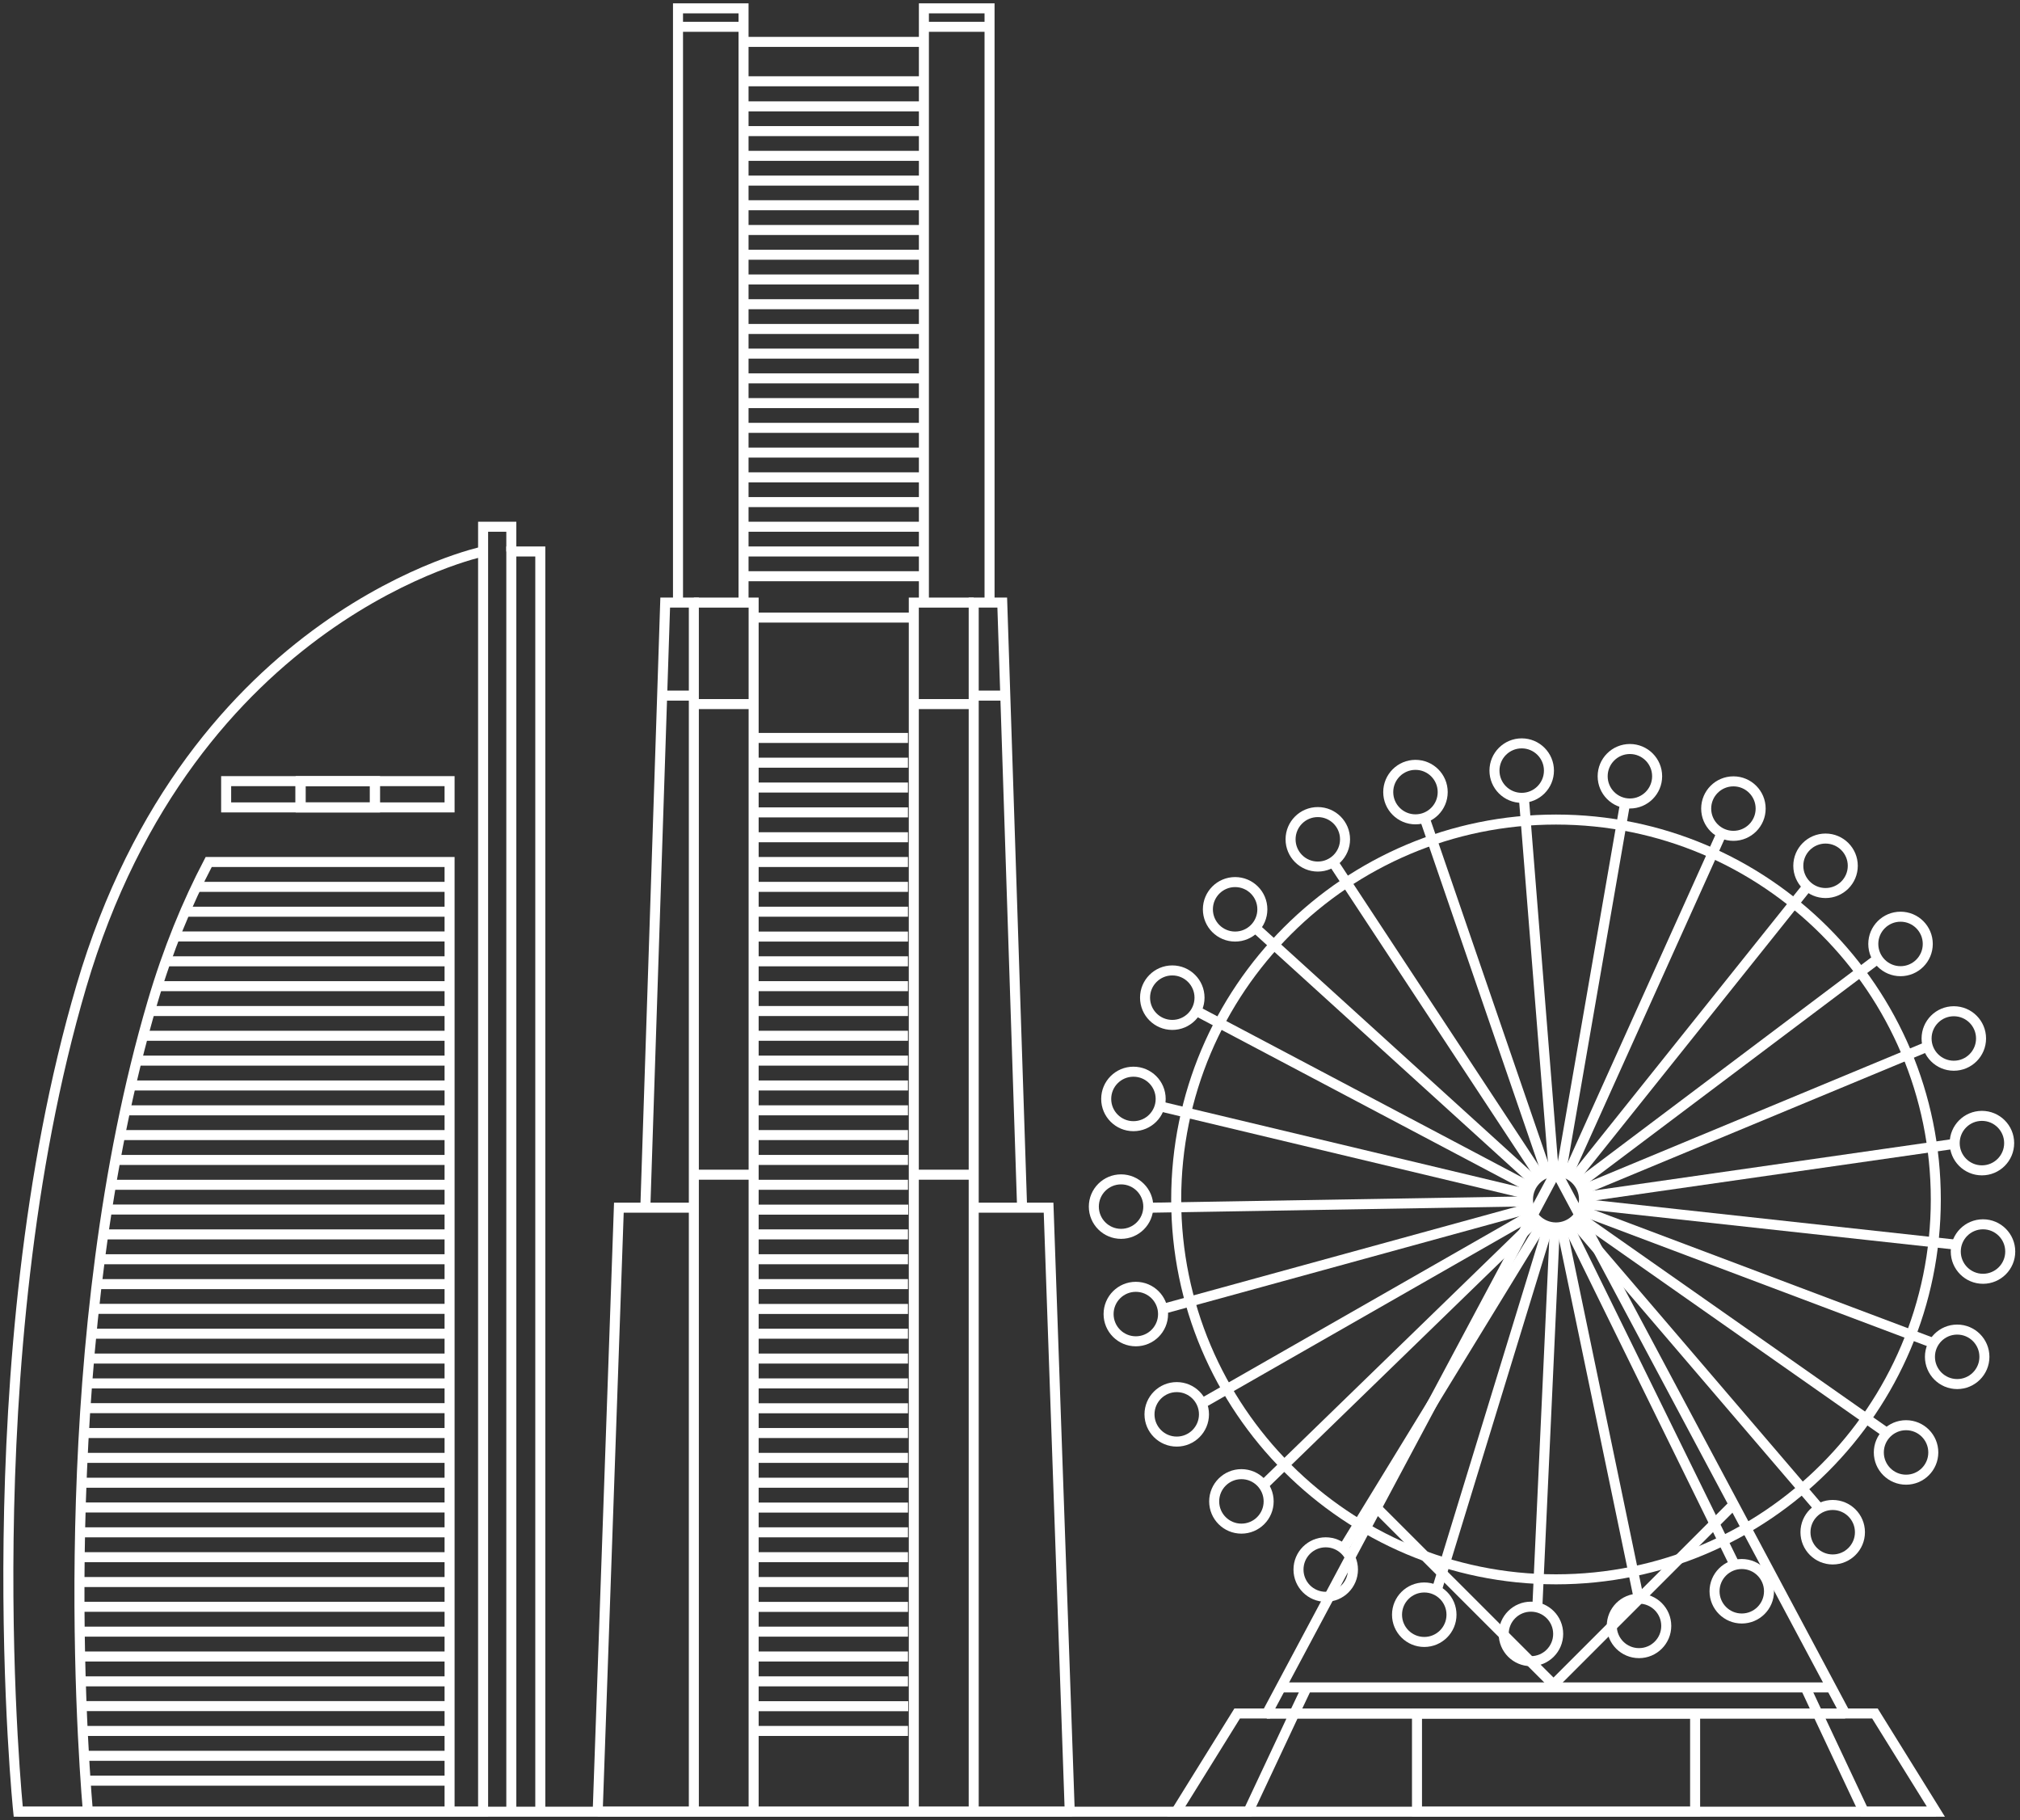 <svg width="242" height="218" viewBox="0 0 242 218" fill="none" xmlns="http://www.w3.org/2000/svg">
<rect x="0" y="0" width="242" height="218" fill="#333333" stroke="none"/>
<path d="M116.652 217V144.653V72.177H120.071L122.45 144.653" stroke="white" stroke-width="1.2" stroke-miterlimit="10"/>
<path d="M109.476 217V72.177H116.652" stroke="white" stroke-width="1.2" stroke-miterlimit="10"/>
<path d="M116.652 84.332H109.476" stroke="white" stroke-width="1.2" stroke-miterlimit="10"/>
<path d="M120.448 83.318H116.652" stroke="white" stroke-width="1.2" stroke-miterlimit="10"/>
<path d="M109.476 73.971H90.287" stroke="white" stroke-width="1.2" stroke-miterlimit="10"/>
<path d="M116.652 140.701H109.476" stroke="white" stroke-width="1.2" stroke-miterlimit="10"/>
<path d="M128.157 217L125.622 144.653H122.45H116.652" stroke="white" stroke-width="1.2" stroke-miterlimit="10"/>
<path d="M118.55 72.177V1H110.685V72.177" stroke="white" stroke-width="1.2" stroke-miterlimit="10"/>
<path d="M110.685 3.21H118.55" stroke="white" stroke-width="1.2" stroke-miterlimit="10"/>
<path d="M110.685 5.018H89.078" stroke="white" stroke-width="1.2" stroke-miterlimit="10"/>
<path d="M83.124 217V144.653V140.701V84.332V83.318V72.177H81.226H79.692L79.328 83.318L77.313 144.653" stroke="white" stroke-width="1.2" stroke-miterlimit="10"/>
<path d="M90.287 217V207.328V201.387V198.41V195.433V192.456V189.491V186.514V183.537V180.56V177.596V174.619V171.642V168.665V165.701V162.724V159.747V156.77V153.806V150.829V147.852V141.91V140.701V138.933V135.956V132.992V130.015V127.038V124.061V121.097V118.12V115.143V112.166V109.202V106.225V103.247V100.27V97.306V94.329V91.352V88.375V84.332V72.177H89.078H83.124" stroke="white" stroke-width="1.2" stroke-miterlimit="10"/>
<path d="M83.124 84.332H90.287" stroke="white" stroke-width="1.2" stroke-miterlimit="10"/>
<path d="M79.328 83.318H83.124" stroke="white" stroke-width="1.2" stroke-miterlimit="10"/>
<path d="M83.124 140.701H90.287" stroke="white" stroke-width="1.2" stroke-miterlimit="10"/>
<path d="M71.606 217L74.141 144.653H77.313H83.124" stroke="white" stroke-width="1.2" stroke-miterlimit="10"/>
<path d="M81.226 72.177V1H89.078V72.177" stroke="white" stroke-width="1.2" stroke-miterlimit="10"/>
<path d="M89.078 3.21H81.226" stroke="white" stroke-width="1.2" stroke-miterlimit="10"/>
<path d="M89.078 9.736H110.685" stroke="white" stroke-width="1.2" stroke-miterlimit="10"/>
<path d="M89.078 12.739H110.685" stroke="white" stroke-width="1.2" stroke-miterlimit="10"/>
<path d="M89.079 15.703H110.685" stroke="white" stroke-width="1.2" stroke-miterlimit="10"/>
<path d="M89.079 18.667H110.685" stroke="white" stroke-width="1.2" stroke-miterlimit="10"/>
<path d="M89.079 21.632H110.685" stroke="white" stroke-width="1.2" stroke-miterlimit="10"/>
<path d="M89.079 24.583H110.685" stroke="white" stroke-width="1.2" stroke-miterlimit="10"/>
<path d="M89.079 27.547H110.685" stroke="white" stroke-width="1.2" stroke-miterlimit="10"/>
<path d="M89.079 30.511H110.685" stroke="white" stroke-width="1.2" stroke-miterlimit="10"/>
<path d="M89.079 33.475H110.685" stroke="white" stroke-width="1.2" stroke-miterlimit="10"/>
<path d="M89.079 36.438H110.685" stroke="white" stroke-width="1.2" stroke-miterlimit="10"/>
<path d="M89.079 39.403H110.685" stroke="white" stroke-width="1.2" stroke-miterlimit="10"/>
<path d="M89.079 42.355H110.685" stroke="white" stroke-width="1.2" stroke-miterlimit="10"/>
<path d="M89.079 45.318H110.685" stroke="white" stroke-width="1.2" stroke-miterlimit="10"/>
<path d="M89.079 48.282H110.685" stroke="white" stroke-width="1.2" stroke-miterlimit="10"/>
<path d="M89.079 51.246H110.685" stroke="white" stroke-width="1.2" stroke-miterlimit="10"/>
<path d="M89.079 54.21H110.685" stroke="white" stroke-width="1.2" stroke-miterlimit="10"/>
<path d="M89.079 57.175H110.685" stroke="white" stroke-width="1.2" stroke-miterlimit="10"/>
<path d="M89.079 60.139H110.685" stroke="white" stroke-width="1.2" stroke-miterlimit="10"/>
<path d="M89.079 63.09H110.685" stroke="white" stroke-width="1.2" stroke-miterlimit="10"/>
<path d="M89.079 66.054H110.685" stroke="white" stroke-width="1.2" stroke-miterlimit="10"/>
<path d="M89.104 69.018H110.711" stroke="white" stroke-width="1.2" stroke-miterlimit="10"/>
<path d="M90.287 88.388H108.774" stroke="white" stroke-width="1.2" stroke-miterlimit="10"/>
<path d="M90.287 91.352H108.774" stroke="white" stroke-width="1.2" stroke-miterlimit="10"/>
<path d="M90.287 94.329H108.774" stroke="white" stroke-width="1.2" stroke-miterlimit="10"/>
<path d="M90.287 97.306H108.774" stroke="white" stroke-width="1.2" stroke-miterlimit="10"/>
<path d="M90.287 100.283H108.774" stroke="white" stroke-width="1.2" stroke-miterlimit="10"/>
<path d="M90.287 103.247H108.774" stroke="white" stroke-width="1.2" stroke-miterlimit="10"/>
<path d="M90.287 106.225H108.774" stroke="white" stroke-width="1.2" stroke-miterlimit="10"/>
<path d="M90.287 109.201H108.774" stroke="white" stroke-width="1.2" stroke-miterlimit="10"/>
<path d="M90.287 112.179H108.774" stroke="white" stroke-width="1.2" stroke-miterlimit="10"/>
<path d="M90.287 115.143H108.774" stroke="white" stroke-width="1.2" stroke-miterlimit="10"/>
<path d="M90.287 118.119H108.774" stroke="white" stroke-width="1.2" stroke-miterlimit="10"/>
<path d="M90.287 121.097H108.774" stroke="white" stroke-width="1.2" stroke-miterlimit="10"/>
<path d="M90.287 124.061H108.774" stroke="white" stroke-width="1.2" stroke-miterlimit="10"/>
<path d="M90.287 127.038H108.774" stroke="white" stroke-width="1.2" stroke-miterlimit="10"/>
<path d="M90.287 130.015H108.774" stroke="white" stroke-width="1.2" stroke-miterlimit="10"/>
<path d="M90.287 132.991H108.774" stroke="white" stroke-width="1.2" stroke-miterlimit="10"/>
<path d="M90.287 135.956H108.774" stroke="white" stroke-width="1.2" stroke-miterlimit="10"/>
<path d="M90.287 138.933H108.774" stroke="white" stroke-width="1.2" stroke-miterlimit="10"/>
<path d="M90.287 141.91H108.774" stroke="white" stroke-width="1.2" stroke-miterlimit="10"/>
<path d="M90.313 144.887H108.8" stroke="white" stroke-width="1.2" stroke-miterlimit="10"/>
<path d="M90.287 147.851H108.774" stroke="white" stroke-width="1.2" stroke-miterlimit="10"/>
<path d="M90.287 150.828H108.774" stroke="white" stroke-width="1.2" stroke-miterlimit="10"/>
<path d="M90.287 153.806H108.774" stroke="white" stroke-width="1.2" stroke-miterlimit="10"/>
<path d="M90.287 156.782H108.774" stroke="white" stroke-width="1.2" stroke-miterlimit="10"/>
<path d="M90.287 159.746H108.774" stroke="white" stroke-width="1.2" stroke-miterlimit="10"/>
<path d="M90.287 162.724H108.774" stroke="white" stroke-width="1.2" stroke-miterlimit="10"/>
<path d="M90.287 165.7H108.774" stroke="white" stroke-width="1.2" stroke-miterlimit="10"/>
<path d="M90.287 168.678H108.774" stroke="white" stroke-width="1.2" stroke-miterlimit="10"/>
<path d="M90.287 171.642H108.774" stroke="white" stroke-width="1.2" stroke-miterlimit="10"/>
<path d="M90.287 174.619H108.774" stroke="white" stroke-width="1.2" stroke-miterlimit="10"/>
<path d="M90.287 177.596H108.774" stroke="white" stroke-width="1.2" stroke-miterlimit="10"/>
<path d="M90.287 180.573H108.774" stroke="white" stroke-width="1.2" stroke-miterlimit="10"/>
<path d="M90.287 183.537H108.774" stroke="white" stroke-width="1.2" stroke-miterlimit="10"/>
<path d="M90.287 186.514H108.774" stroke="white" stroke-width="1.2" stroke-miterlimit="10"/>
<path d="M90.287 189.491H108.774" stroke="white" stroke-width="1.2" stroke-miterlimit="10"/>
<path d="M90.287 192.468H108.774" stroke="white" stroke-width="1.2" stroke-miterlimit="10"/>
<path d="M90.287 195.433H108.774" stroke="white" stroke-width="1.2" stroke-miterlimit="10"/>
<path d="M90.287 198.409H108.774" stroke="white" stroke-width="1.2" stroke-miterlimit="10"/>
<path d="M90.287 201.387H108.774" stroke="white" stroke-width="1.2" stroke-miterlimit="10"/>
<path d="M90.313 204.363H108.8" stroke="white" stroke-width="1.2" stroke-miterlimit="10"/>
<path d="M90.287 207.327H108.774" stroke="white" stroke-width="1.2" stroke-miterlimit="10"/>
<path d="M71.606 217H74.336H89.598H89.767H97.593H102.469H115.521H120.409H128.235H128.417" stroke="white" stroke-width="1.2" stroke-miterlimit="10"/>
<path d="M53.86 93.562H36.024V96.709H53.86V93.562Z" stroke="white" stroke-width="1.2" stroke-miterlimit="10"/>
<path d="M44.903 93.562V96.709" stroke="white" stroke-width="1.2" stroke-miterlimit="10"/>
<path d="M44.929 93.562H27.093V96.709H44.929V93.562Z" stroke="white" stroke-width="1.2" stroke-miterlimit="10"/>
<path d="M35.985 93.562V96.709" stroke="white" stroke-width="1.2" stroke-miterlimit="10"/>
<path d="M64.728 217V66.054H61.257V217" stroke="white" stroke-width="1.2" stroke-miterlimit="10"/>
<path d="M61.257 66.054V63.09H57.877V66.054V217H53.86" stroke="white" stroke-width="1.2" stroke-miterlimit="10"/>
<path d="M10.53 217H2.184C2.184 217 -3.419 162.841 9.75 118.12C22.919 73.386 57.877 66.054 57.877 66.054" stroke="white" stroke-width="1.2" stroke-miterlimit="10"/>
<path d="M53.86 103.248V217.001H10.53C9.685 206.99 6.565 159.799 18.265 120.057C20.124 113.739 22.425 108.162 25 103.248H53.86Z" stroke="white" stroke-width="1.2" stroke-miterlimit="10"/>
<path d="M54.094 106.225H53.86H23.517" stroke="white" stroke-width="1.2" stroke-miterlimit="10"/>
<path d="M54.094 109.202H53.86H22.165" stroke="white" stroke-width="1.2" stroke-miterlimit="10"/>
<path d="M54.094 112.166H53.86H20.957" stroke="white" stroke-width="1.2" stroke-miterlimit="10"/>
<path d="M54.094 115.143H53.86H19.851" stroke="white" stroke-width="1.2" stroke-miterlimit="10"/>
<path d="M54.094 118.12H53.86H18.863" stroke="white" stroke-width="1.2" stroke-miterlimit="10"/>
<path d="M54.094 121.097H53.86H17.966" stroke="white" stroke-width="1.2" stroke-miterlimit="10"/>
<path d="M54.094 124.062H53.86H17.147" stroke="white" stroke-width="1.2" stroke-miterlimit="10"/>
<path d="M54.094 127.038H53.86H16.38" stroke="white" stroke-width="1.2" stroke-miterlimit="10"/>
<path d="M54.094 130.015H53.86H15.665" stroke="white" stroke-width="1.2" stroke-miterlimit="10"/>
<path d="M54.094 132.992H53.86H15.002" stroke="white" stroke-width="1.2" stroke-miterlimit="10"/>
<path d="M54.094 135.956H53.86H14.391" stroke="white" stroke-width="1.2" stroke-miterlimit="10"/>
<path d="M54.094 138.934H53.86H13.819" stroke="white" stroke-width="1.2" stroke-miterlimit="10"/>
<path d="M54.094 141.91H53.86H13.312" stroke="white" stroke-width="1.2" stroke-miterlimit="10"/>
<path d="M54.094 144.874H53.86H12.818" stroke="white" stroke-width="1.2" stroke-miterlimit="10"/>
<path d="M54.094 147.852H53.86H12.376" stroke="white" stroke-width="1.2" stroke-miterlimit="10"/>
<path d="M54.094 150.829H53.86H11.973" stroke="white" stroke-width="1.2" stroke-miterlimit="10"/>
<path d="M54.094 153.806H53.86H11.596" stroke="white" stroke-width="1.2" stroke-miterlimit="10"/>
<path d="M54.094 156.77H53.86H11.258" stroke="white" stroke-width="1.2" stroke-miterlimit="10"/>
<path d="M54.094 159.747H53.86H10.946" stroke="white" stroke-width="1.2" stroke-miterlimit="10"/>
<path d="M54.159 162.724H53.86H10.686" stroke="white" stroke-width="1.2" stroke-miterlimit="10"/>
<path d="M54.094 165.701H53.86H10.439" stroke="white" stroke-width="1.2" stroke-miterlimit="10"/>
<path d="M54.094 168.665H53.86H10.231" stroke="white" stroke-width="1.2" stroke-miterlimit="10"/>
<path d="M54.094 171.643H53.86H10.049" stroke="white" stroke-width="1.2" stroke-miterlimit="10"/>
<path d="M54.094 174.619H53.86H9.893" stroke="white" stroke-width="1.2" stroke-miterlimit="10"/>
<path d="M54.094 177.597H53.86H9.763" stroke="white" stroke-width="1.2" stroke-miterlimit="10"/>
<path d="M54.094 180.561H53.86H9.659" stroke="white" stroke-width="1.2" stroke-miterlimit="10"/>
<path d="M54.094 183.537H53.86H9.594" stroke="white" stroke-width="1.2" stroke-miterlimit="10"/>
<path d="M54.094 186.515H53.86H9.542" stroke="white" stroke-width="1.2" stroke-miterlimit="10"/>
<path d="M54.094 189.491H53.86H9.529" stroke="white" stroke-width="1.2" stroke-miterlimit="10"/>
<path d="M54.094 192.456H53.86H9.516" stroke="white" stroke-width="1.2" stroke-miterlimit="10"/>
<path d="M54.094 195.433H53.86H9.542" stroke="white" stroke-width="1.2" stroke-miterlimit="10"/>
<path d="M54.094 198.41H53.86H9.607" stroke="white" stroke-width="1.2" stroke-miterlimit="10"/>
<path d="M54.094 201.387H53.86H9.672" stroke="white" stroke-width="1.2" stroke-miterlimit="10"/>
<path d="M54.094 204.351H53.86H9.776" stroke="white" stroke-width="1.2" stroke-miterlimit="10"/>
<path d="M54.094 207.328H53.86H9.919" stroke="white" stroke-width="1.2" stroke-miterlimit="10"/>
<path d="M54.094 210.305H53.86H10.062" stroke="white" stroke-width="1.2" stroke-miterlimit="10"/>
<path d="M54.094 213.282H53.86H10.244" stroke="white" stroke-width="1.2" stroke-miterlimit="10"/>
<path d="M186.411 189.166C211.541 189.166 231.913 168.795 231.913 143.665C231.913 118.536 211.541 98.164 186.411 98.164C161.282 98.164 140.91 118.536 140.91 143.665C140.91 168.795 161.282 189.166 186.411 189.166Z" stroke="white" stroke-width="1.2" stroke-miterlimit="10"/>
<path d="M186.411 147.02C188.264 147.02 189.766 145.518 189.766 143.666C189.766 141.813 188.264 140.312 186.411 140.312C184.559 140.312 183.057 141.813 183.057 143.666C183.057 145.518 184.559 147.02 186.411 147.02Z" stroke="white" stroke-width="1.2" stroke-miterlimit="10"/>
<path d="M187.972 147.006L207.771 187.333" stroke="white" stroke-width="1.2" stroke-miterlimit="10"/>
<path d="M187.139 147.292L196.292 191.285" stroke="white" stroke-width="1.2" stroke-miterlimit="10"/>
<path d="M186.256 147.357L184.189 192.247" stroke="white" stroke-width="1.2" stroke-miterlimit="10"/>
<path d="M185.384 147.201L172.215 190.167" stroke="white" stroke-width="1.2" stroke-miterlimit="10"/>
<path d="M184.591 146.85L161.139 185.174" stroke="white" stroke-width="1.2" stroke-miterlimit="10"/>
<path d="M183.902 146.291L151.662 177.596" stroke="white" stroke-width="1.2" stroke-miterlimit="10"/>
<path d="M183.369 145.589L144.356 167.897" stroke="white" stroke-width="1.2" stroke-miterlimit="10"/>
<path d="M183.031 144.783L139.701 156.678" stroke="white" stroke-width="1.2" stroke-miterlimit="10"/>
<path d="M182.902 143.899L137.972 144.653" stroke="white" stroke-width="1.2" stroke-miterlimit="10"/>
<path d="M183.006 143.028L139.299 132.589" stroke="white" stroke-width="1.2" stroke-miterlimit="10"/>
<path d="M183.305 142.209L143.576 121.214" stroke="white" stroke-width="1.2" stroke-miterlimit="10"/>
<path d="M183.811 141.481L150.557 111.281" stroke="white" stroke-width="1.2" stroke-miterlimit="10"/>
<path d="M184.487 140.909L159.774 103.377" stroke="white" stroke-width="1.2" stroke-miterlimit="10"/>
<path d="M185.28 140.519L170.681 98.02" stroke="white" stroke-width="1.2" stroke-miterlimit="10"/>
<path d="M186.138 140.35L182.563 95.551" stroke="white" stroke-width="1.2" stroke-miterlimit="10"/>
<path d="M187.023 140.388L194.706 96.109" stroke="white" stroke-width="1.2" stroke-miterlimit="10"/>
<path d="M187.854 140.636L206.315 99.672" stroke="white" stroke-width="1.2" stroke-miterlimit="10"/>
<path d="M188.608 141.104L216.676 106.003" stroke="white" stroke-width="1.2" stroke-miterlimit="10"/>
<path d="M189.22 141.728L225.126 114.713" stroke="white" stroke-width="1.2" stroke-miterlimit="10"/>
<path d="M189.662 142.495L231.158 125.257" stroke="white" stroke-width="1.2" stroke-miterlimit="10"/>
<path d="M189.896 143.353L234.383 136.97" stroke="white" stroke-width="1.2" stroke-miterlimit="10"/>
<path d="M189.909 144.224L234.578 149.112" stroke="white" stroke-width="1.2" stroke-miterlimit="10"/>
<path d="M189.701 145.082L231.757 160.929" stroke="white" stroke-width="1.2" stroke-miterlimit="10"/>
<path d="M189.297 145.862L226.088 171.668" stroke="white" stroke-width="1.2" stroke-miterlimit="10"/>
<path d="M188.699 146.512L217.924 180.651" stroke="white" stroke-width="1.2" stroke-miterlimit="10"/>
<path d="M208.668 193.859C210.47 193.859 211.931 192.398 211.931 190.596C211.931 188.794 210.47 187.333 208.668 187.333C206.866 187.333 205.405 188.794 205.405 190.596C205.405 192.398 206.866 193.859 208.668 193.859Z" stroke="white" stroke-width="1.2" stroke-miterlimit="10"/>
<path d="M196.357 198.007C198.159 198.007 199.62 196.546 199.62 194.744C199.62 192.941 198.159 191.48 196.357 191.48C194.555 191.48 193.094 192.941 193.094 194.744C193.094 196.546 194.555 198.007 196.357 198.007Z" stroke="white" stroke-width="1.2" stroke-miterlimit="10"/>
<path d="M183.409 198.969C185.211 198.969 186.672 197.508 186.672 195.705C186.672 193.903 185.211 192.442 183.409 192.442C181.606 192.442 180.146 193.903 180.146 195.705C180.146 197.508 181.606 198.969 183.409 198.969Z" stroke="white" stroke-width="1.2" stroke-miterlimit="10"/>
<path d="M170.629 196.668C172.431 196.668 173.892 195.207 173.892 193.405C173.892 191.603 172.431 190.142 170.629 190.142C168.827 190.142 167.366 191.603 167.366 193.405C167.366 195.207 168.827 196.668 170.629 196.668Z" stroke="white" stroke-width="1.2" stroke-miterlimit="10"/>
<path d="M158.825 191.26C160.627 191.26 162.088 189.799 162.088 187.996C162.088 186.194 160.627 184.733 158.825 184.733C157.023 184.733 155.562 186.194 155.562 187.996C155.562 189.799 157.023 191.26 158.825 191.26Z" stroke="white" stroke-width="1.2" stroke-miterlimit="10"/>
<path d="M148.724 183.095C150.526 183.095 151.987 181.635 151.987 179.832C151.987 178.03 150.526 176.569 148.724 176.569C146.921 176.569 145.461 178.03 145.461 179.832C145.461 181.635 146.921 183.095 148.724 183.095Z" stroke="white" stroke-width="1.2" stroke-miterlimit="10"/>
<path d="M140.975 172.669C142.777 172.669 144.238 171.208 144.238 169.406C144.238 167.603 142.777 166.143 140.975 166.143C139.173 166.143 137.712 167.603 137.712 169.406C137.712 171.208 139.173 172.669 140.975 172.669Z" stroke="white" stroke-width="1.2" stroke-miterlimit="10"/>
<path d="M136.074 160.657C137.877 160.657 139.338 159.196 139.338 157.394C139.338 155.592 137.877 154.131 136.074 154.131C134.272 154.131 132.811 155.592 132.811 157.394C132.811 159.196 134.272 160.657 136.074 160.657Z" stroke="white" stroke-width="1.2" stroke-miterlimit="10"/>
<path d="M134.306 147.787C136.108 147.787 137.569 146.326 137.569 144.524C137.569 142.722 136.108 141.261 134.306 141.261C132.504 141.261 131.043 142.722 131.043 144.524C131.043 146.326 132.504 147.787 134.306 147.787Z" stroke="white" stroke-width="1.2" stroke-miterlimit="10"/>
<path d="M135.788 134.89C137.591 134.89 139.052 133.429 139.052 131.627C139.052 129.825 137.591 128.364 135.788 128.364C133.986 128.364 132.525 129.825 132.525 131.627C132.525 133.429 133.986 134.89 135.788 134.89Z" stroke="white" stroke-width="1.2" stroke-miterlimit="10"/>
<path d="M140.442 122.761C142.245 122.761 143.705 121.3 143.705 119.497C143.705 117.695 142.245 116.234 140.442 116.234C138.64 116.234 137.179 117.695 137.179 119.497C137.179 121.3 138.64 122.761 140.442 122.761Z" stroke="white" stroke-width="1.2" stroke-miterlimit="10"/>
<path d="M147.97 112.178C149.772 112.178 151.233 110.718 151.233 108.915C151.233 107.113 149.772 105.652 147.97 105.652C146.167 105.652 144.707 107.113 144.707 108.915C144.707 110.718 146.167 112.178 147.97 112.178Z" stroke="white" stroke-width="1.2" stroke-miterlimit="10"/>
<path d="M157.876 103.794C159.678 103.794 161.139 102.333 161.139 100.531C161.139 98.728 159.678 97.268 157.876 97.268C156.074 97.268 154.613 98.728 154.613 100.531C154.613 102.333 156.074 103.794 157.876 103.794Z" stroke="white" stroke-width="1.2" stroke-miterlimit="10"/>
<path d="M169.576 98.138C171.378 98.138 172.839 96.677 172.839 94.875C172.839 93.073 171.378 91.612 169.576 91.612C167.774 91.612 166.313 93.073 166.313 94.875C166.313 96.677 167.774 98.138 169.576 98.138Z" stroke="white" stroke-width="1.2" stroke-miterlimit="10"/>
<path d="M182.303 95.564C184.106 95.564 185.567 94.103 185.567 92.301C185.567 90.499 184.106 89.038 182.303 89.038C180.501 89.038 179.04 90.499 179.04 92.301C179.04 94.103 180.501 95.564 182.303 95.564Z" stroke="white" stroke-width="1.2" stroke-miterlimit="10"/>
<path d="M195.265 96.24C197.067 96.24 198.528 94.779 198.528 92.977C198.528 91.175 197.067 89.714 195.265 89.714C193.462 89.714 192.002 91.175 192.002 92.977C192.002 94.779 193.462 96.24 195.265 96.24Z" stroke="white" stroke-width="1.2" stroke-miterlimit="10"/>
<path d="M207.667 100.114C209.469 100.114 210.93 98.653 210.93 96.851C210.93 95.049 209.469 93.588 207.667 93.588C205.865 93.588 204.404 95.049 204.404 96.851C204.404 98.653 205.865 100.114 207.667 100.114Z" stroke="white" stroke-width="1.2" stroke-miterlimit="10"/>
<path d="M218.704 106.966C220.506 106.966 221.967 105.505 221.967 103.703C221.967 101.9 220.506 100.439 218.704 100.439C216.902 100.439 215.441 101.9 215.441 103.703C215.441 105.505 216.902 106.966 218.704 106.966Z" stroke="white" stroke-width="1.2" stroke-miterlimit="10"/>
<path d="M227.687 116.326C229.49 116.326 230.951 114.865 230.951 113.063C230.951 111.261 229.49 109.8 227.687 109.8C225.885 109.8 224.424 111.261 224.424 113.063C224.424 114.865 225.885 116.326 227.687 116.326Z" stroke="white" stroke-width="1.2" stroke-miterlimit="10"/>
<path d="M234.071 127.649C235.873 127.649 237.334 126.188 237.334 124.386C237.334 122.584 235.873 121.123 234.071 121.123C232.268 121.123 230.808 122.584 230.808 124.386C230.808 126.188 232.268 127.649 234.071 127.649Z" stroke="white" stroke-width="1.2" stroke-miterlimit="10"/>
<path d="M237.438 140.181C239.24 140.181 240.701 138.72 240.701 136.918C240.701 135.116 239.24 133.655 237.438 133.655C235.635 133.655 234.175 135.116 234.175 136.918C234.175 138.72 235.635 140.181 237.438 140.181Z" stroke="white" stroke-width="1.2" stroke-miterlimit="10"/>
<path d="M237.568 153.169C239.37 153.169 240.831 151.708 240.831 149.906C240.831 148.104 239.37 146.643 237.568 146.643C235.766 146.643 234.305 148.104 234.305 149.906C234.305 151.708 235.766 153.169 237.568 153.169Z" stroke="white" stroke-width="1.2" stroke-miterlimit="10"/>
<path d="M234.474 165.779C236.276 165.779 237.737 164.318 237.737 162.516C237.737 160.714 236.276 159.253 234.474 159.253C232.672 159.253 231.211 160.714 231.211 162.516C231.211 164.318 232.672 165.779 234.474 165.779Z" stroke="white" stroke-width="1.2" stroke-miterlimit="10"/>
<path d="M228.35 177.232C230.152 177.232 231.613 175.771 231.613 173.969C231.613 172.167 230.152 170.706 228.35 170.706C226.548 170.706 225.087 172.167 225.087 173.969C225.087 175.771 226.548 177.232 228.35 177.232Z" stroke="white" stroke-width="1.2" stroke-miterlimit="10"/>
<path d="M219.562 186.787C221.364 186.787 222.825 185.326 222.825 183.524C222.825 181.722 221.364 180.261 219.562 180.261C217.76 180.261 216.299 181.722 216.299 183.524C216.299 185.326 217.76 186.787 219.562 186.787Z" stroke="white" stroke-width="1.2" stroke-miterlimit="10"/>
<path d="M151.766 205.234H151.779L186.425 140.298" stroke="white" stroke-width="1.2" stroke-miterlimit="10"/>
<path d="M221.057 205.234L186.424 140.298" stroke="white" stroke-width="1.2" stroke-miterlimit="10"/>
<path d="M153.612 202.114H219.224" stroke="white" stroke-width="1.2" stroke-miterlimit="10"/>
<path d="M156.55 202.114L155.068 205.234L149.543 217H140.91L148.217 205.234H151.766H151.779H155.068H217.755H221.057" stroke="white" stroke-width="1.2" stroke-miterlimit="10"/>
<path d="M216.299 202.114L217.755 205.234L223.294 217H231.926L224.62 205.234H221.058H217.755H155.068H151.779H151.766" stroke="white" stroke-width="1.2" stroke-miterlimit="10"/>
<path d="M164.948 180.625L186.112 201.777L207.576 180.313" stroke="white" stroke-width="1.2" stroke-miterlimit="10"/>
<path d="M203.078 205.234H169.758V217H203.078V205.234Z" stroke="white" stroke-width="1.2" stroke-miterlimit="10"/>
<path d="M2.184 217H231.925" stroke="white" stroke-width="1.2" stroke-miterlimit="10"/>
</svg>
